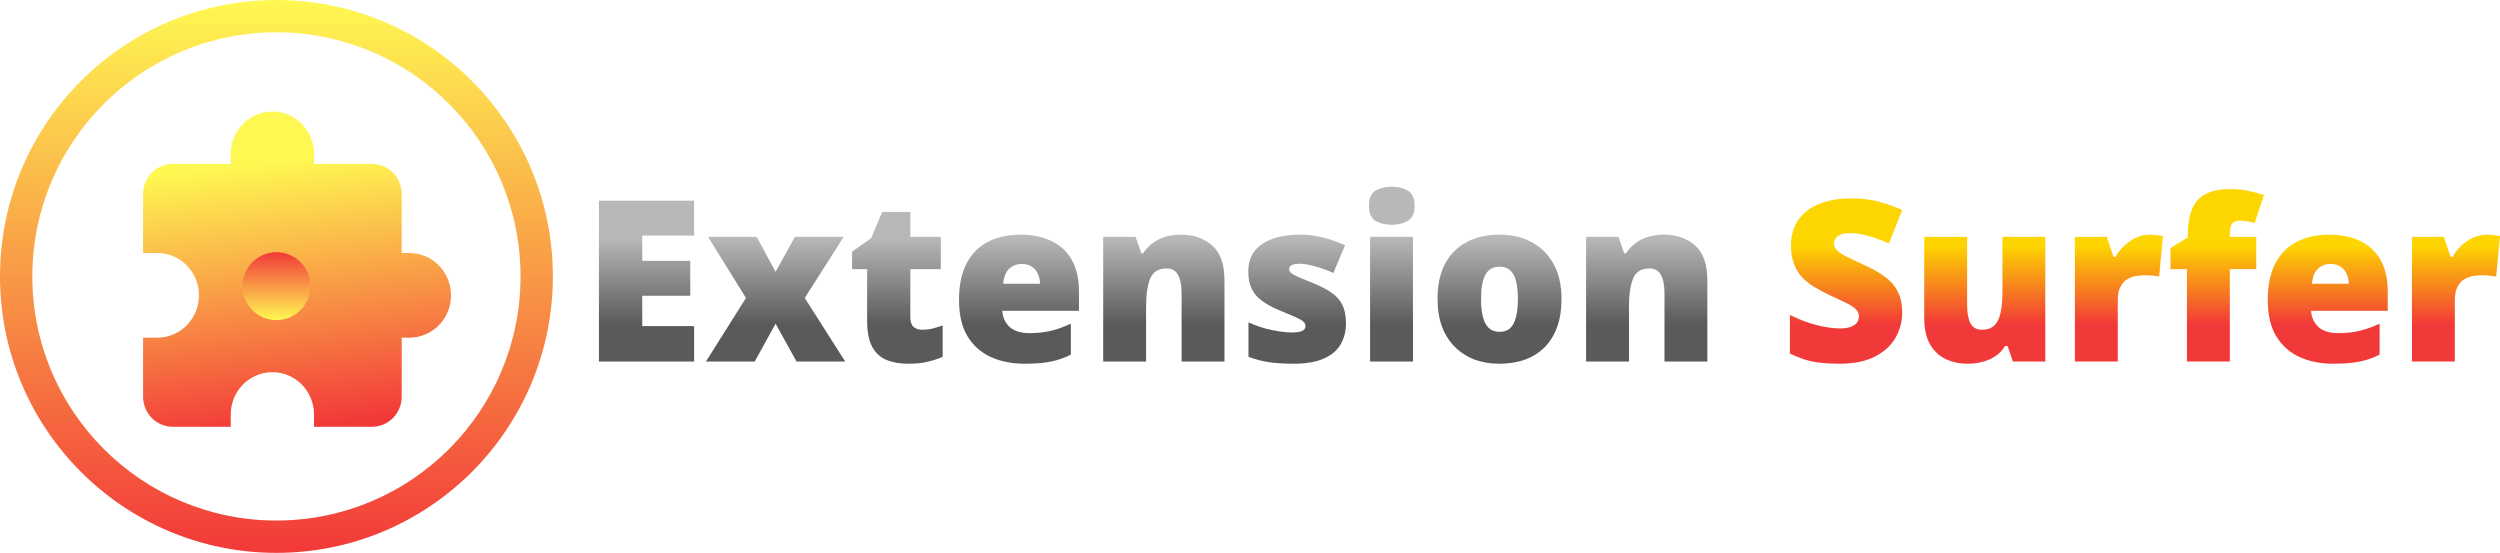 <?xml version="1.0" encoding="UTF-8"?>
<svg xmlns="http://www.w3.org/2000/svg" width="1031" height="228" viewBox="0 0 1031 228" fill="none">
  <g filter="url(#filter0_d_33_47)">
    <path d="M95.157 59.456C95.157 49.815 102.846 42 112.331 42C121.816 42 129.505 49.815 129.505 59.456V63.59H153.432C160.186 63.59 165.662 69.156 165.662 76.021V100.339H168.826C178.311 100.339 186 108.154 186 117.795C186 127.436 178.311 135.251 168.826 135.251H165.662V159.569C165.662 166.435 160.186 172 153.432 172H129.505V166.947C129.505 157.306 121.816 149.491 112.331 149.491C102.846 149.491 95.157 157.306 95.157 166.947V172H71.23C64.476 172 59 166.435 59 159.569V135.251H64.875C74.361 135.251 82.05 127.436 82.05 117.795C82.05 108.154 74.361 100.339 64.875 100.339H59V76.021C59 69.156 64.476 63.59 71.23 63.59H95.157V59.456Z" fill="url(#paint0_linear_33_47)"></path>
  </g>
  <g filter="url(#filter1_d_33_47)">
    <circle cx="114" cy="114" r="14" fill="url(#paint1_linear_33_47)"></circle>
  </g>
  <path fill-rule="evenodd" clip-rule="evenodd" d="M114 228C176.96 228 228 176.96 228 114C228 51.039 176.96 0 114 0C51.04 0 0 51.039 0 114C0 176.96 51.04 228 114 228ZM114 214.667C169.597 214.667 214.667 169.597 214.667 114C214.667 58.403 169.597 13.333 114 13.333C58.403 13.333 13.333 58.403 13.333 114C13.333 169.597 58.403 214.667 114 214.667Z" fill="url(#paint2_linear_33_47)"></path>
  <path d="M286.25 149.093H247V82.762H286.25V97.144H264.861V107.579H284.667V121.961H264.861V134.484H286.25V149.093Z" fill="url(#paint3_linear_33_47)"></path>
  <path d="M307.638 122.869L291.993 97.689H312.07L319.847 112.116L327.806 97.689H347.928L331.875 122.869L348.561 149.093H328.484L319.847 133.485L311.256 149.093H291.133L307.638 122.869Z" fill="url(#paint4_linear_33_47)"></path>
  <path d="M380.214 135.981C381.812 135.981 383.274 135.814 384.6 135.482C385.927 135.149 387.313 134.726 388.76 134.211V147.142C386.831 147.989 384.781 148.669 382.611 149.183C380.47 149.728 377.727 150 374.381 150C371.065 150 368.141 149.486 365.608 148.457C363.076 147.399 361.102 145.584 359.685 143.013C358.298 140.412 357.605 136.797 357.605 132.17V110.982H351.41V103.768L359.278 98.188L363.845 87.39H375.421V97.689H387.992V110.982H375.421V130.99C375.421 132.654 375.843 133.909 376.687 134.756C377.531 135.572 378.707 135.981 380.214 135.981Z" fill="url(#paint5_linear_33_47)"></path>
  <path d="M420.775 96.781C425.749 96.781 430.045 97.658 433.662 99.413C437.28 101.137 440.068 103.738 442.028 107.216C443.987 110.695 444.967 115.05 444.967 120.283V128.177H413.359C413.51 130.869 414.505 133.077 416.344 134.801C418.213 136.525 420.956 137.387 424.573 137.387C427.769 137.387 430.693 137.07 433.346 136.434C436.029 135.799 438.787 134.816 441.621 133.485V146.234C439.149 147.535 436.451 148.488 433.527 149.093C430.603 149.698 426.91 150 422.448 150C417.293 150 412.681 149.077 408.611 147.232C404.542 145.387 401.331 142.529 398.98 138.658C396.658 134.786 395.498 129.81 395.498 123.731C395.498 117.561 396.553 112.494 398.663 108.532C400.773 104.539 403.728 101.59 407.526 99.685C411.324 97.749 415.741 96.781 420.775 96.781ZM421.408 108.85C419.328 108.85 417.58 109.515 416.163 110.846C414.776 112.146 413.962 114.203 413.721 117.016H428.914C428.884 115.504 428.583 114.128 428.01 112.888C427.437 111.647 426.593 110.664 425.478 109.938C424.393 109.213 423.036 108.85 421.408 108.85Z" fill="url(#paint6_linear_33_47)"></path>
  <path d="M487.02 96.781C492.296 96.781 496.607 98.278 499.953 101.273C503.299 104.267 504.972 109.061 504.972 115.655V149.093H487.292V121.054C487.292 117.636 486.794 115.065 485.799 113.341C484.835 111.587 483.267 110.71 481.097 110.71C477.75 110.71 475.505 112.086 474.359 114.838C473.214 117.561 472.641 121.478 472.641 126.589V149.093H454.96V97.689H468.3L470.696 104.494H471.375C472.46 102.861 473.756 101.469 475.263 100.32C476.771 99.171 478.504 98.294 480.464 97.689C482.423 97.084 484.609 96.781 487.02 96.781Z" fill="url(#paint7_linear_33_47)"></path>
  <path d="M555.074 133.304C555.074 136.571 554.351 139.459 552.904 141.97C551.457 144.48 549.136 146.446 545.94 147.868C542.775 149.289 538.6 150 533.415 150C529.767 150 526.496 149.803 523.602 149.41C520.738 149.017 517.829 148.261 514.875 147.142V132.941C518.101 134.423 521.386 135.497 524.733 136.162C528.079 136.797 530.717 137.115 532.646 137.115C534.635 137.115 536.082 136.903 536.987 136.48C537.921 136.026 538.389 135.361 538.389 134.484C538.389 133.727 538.072 133.092 537.439 132.578C536.836 132.034 535.736 131.414 534.138 130.718C532.571 130.022 530.355 129.085 527.491 127.905C524.657 126.725 522.291 125.44 520.392 124.048C518.523 122.657 517.121 120.994 516.186 119.058C515.252 117.122 514.785 114.748 514.785 111.935C514.785 106.914 516.714 103.133 520.573 100.592C524.431 98.052 529.541 96.781 535.902 96.781C539.278 96.781 542.458 97.159 545.443 97.915C548.427 98.641 551.517 99.715 554.713 101.137L549.874 112.57C547.342 111.421 544.78 110.498 542.187 109.802C539.594 109.107 537.529 108.759 535.992 108.759C534.605 108.759 533.535 108.94 532.782 109.303C532.028 109.666 531.651 110.196 531.651 110.891C531.651 111.526 531.907 112.086 532.42 112.57C532.962 113.054 533.972 113.613 535.449 114.249C536.927 114.884 539.082 115.776 541.916 116.925C544.9 118.135 547.357 119.436 549.286 120.827C551.246 122.188 552.693 123.852 553.627 125.818C554.592 127.784 555.074 130.279 555.074 133.304Z" fill="url(#paint8_linear_33_47)"></path>
  <path d="M582.703 97.689V149.093H565.022V97.689H582.703ZM573.93 77C576.463 77 578.663 77.529 580.532 78.588C582.432 79.647 583.381 81.749 583.381 84.894C583.381 87.949 582.432 90.021 580.532 91.11C578.663 92.169 576.463 92.698 573.93 92.698C571.338 92.698 569.122 92.169 567.283 91.11C565.475 90.021 564.57 87.949 564.57 84.894C564.57 81.749 565.475 79.647 567.283 78.588C569.122 77.529 571.338 77 573.93 77Z" fill="url(#paint9_linear_33_47)"></path>
  <path d="M643.974 123.277C643.974 127.572 643.386 131.383 642.211 134.71C641.035 138.037 639.332 140.835 637.101 143.104C634.87 145.372 632.172 147.096 629.007 148.276C625.841 149.425 622.269 150 618.29 150C614.582 150 611.176 149.425 608.07 148.276C604.996 147.096 602.313 145.372 600.022 143.104C597.731 140.835 595.952 138.037 594.686 134.71C593.45 131.383 592.832 127.572 592.832 123.277C592.832 117.591 593.857 112.782 595.907 108.85C597.987 104.918 600.941 101.923 604.77 99.866C608.628 97.81 613.225 96.781 618.561 96.781C623.475 96.781 627.846 97.81 631.675 99.866C635.503 101.923 638.503 104.918 640.673 108.85C642.874 112.782 643.974 117.591 643.974 123.277ZM610.784 123.277C610.784 126.211 611.04 128.691 611.552 130.718C612.065 132.714 612.879 134.242 613.994 135.3C615.14 136.329 616.632 136.843 618.471 136.843C620.31 136.843 621.772 136.329 622.857 135.3C623.942 134.242 624.726 132.714 625.208 130.718C625.721 128.691 625.977 126.211 625.977 123.277C625.977 120.343 625.721 117.893 625.208 115.927C624.726 113.961 623.927 112.479 622.812 111.481C621.726 110.483 620.249 109.984 618.38 109.984C615.697 109.984 613.753 111.103 612.547 113.341C611.371 115.579 610.784 118.891 610.784 123.277Z" fill="url(#paint10_linear_33_47)"></path>
  <path d="M686.163 96.781C691.438 96.781 695.749 98.278 699.096 101.273C702.442 104.267 704.115 109.061 704.115 115.655V149.093H686.434V121.054C686.434 117.636 685.937 115.065 684.942 113.341C683.977 111.587 682.41 110.71 680.239 110.71C676.893 110.71 674.647 112.086 673.502 114.838C672.356 117.561 671.783 121.478 671.783 126.589V149.093H654.103V97.689H667.443L669.839 104.494H670.517C671.603 102.861 672.899 101.469 674.406 100.32C675.913 99.171 677.647 98.294 679.606 97.689C681.566 97.084 683.751 96.781 686.163 96.781Z" fill="url(#paint11_linear_33_47)"></path>
  <path d="M784.468 128.948C784.468 132.548 783.564 135.966 781.755 139.202C779.946 142.408 777.128 145.009 773.299 147.006C769.501 149.002 764.587 150 758.558 150C755.543 150 752.891 149.864 750.599 149.592C748.339 149.319 746.228 148.881 744.269 148.276C742.309 147.641 740.275 146.824 738.164 145.826V129.856C741.752 131.671 745.369 133.062 749.017 134.03C752.664 134.967 755.965 135.436 758.92 135.436C760.698 135.436 762.145 135.225 763.261 134.801C764.406 134.378 765.25 133.803 765.793 133.077C766.336 132.321 766.607 131.459 766.607 130.491C766.607 129.342 766.2 128.374 765.386 127.587C764.602 126.771 763.336 125.924 761.588 125.047C759.839 124.169 757.533 123.081 754.669 121.78C752.227 120.631 750.012 119.451 748.022 118.241C746.063 117.031 744.374 115.655 742.958 114.112C741.571 112.54 740.501 110.71 739.747 108.623C738.993 106.536 738.617 104.071 738.617 101.227C738.617 96.963 739.657 93.394 741.737 90.52C743.847 87.617 746.771 85.439 750.509 83.987C754.277 82.535 758.618 81.809 763.532 81.809C767.843 81.809 771.717 82.293 775.153 83.261C778.62 84.229 781.725 85.333 784.468 86.573L778.997 100.411C776.163 99.11 773.375 98.082 770.631 97.326C767.888 96.539 765.341 96.146 762.989 96.146C761.452 96.146 760.186 96.343 759.191 96.736C758.226 97.099 757.503 97.598 757.021 98.233C756.568 98.868 756.342 99.594 756.342 100.411C756.342 101.439 756.734 102.362 757.518 103.178C758.332 103.995 759.673 104.887 761.542 105.855C763.442 106.793 766.019 108.018 769.275 109.53C772.5 110.982 775.244 112.555 777.505 114.249C779.766 115.912 781.484 117.924 782.659 120.283C783.865 122.612 784.468 125.5 784.468 128.948Z" fill="url(#paint12_linear_33_47)"></path>
  <path d="M843.479 97.689V149.093H830.139L827.923 142.695H826.883C825.828 144.42 824.487 145.826 822.859 146.915C821.261 147.973 819.482 148.745 817.523 149.229C815.564 149.743 813.529 150 811.419 150C808.072 150 805.043 149.35 802.33 148.049C799.647 146.749 797.506 144.707 795.909 141.924C794.341 139.141 793.557 135.557 793.557 131.172V97.689H811.238V125.773C811.238 129.1 811.705 131.64 812.639 133.395C813.604 135.119 815.172 135.981 817.342 135.981C819.573 135.981 821.291 135.376 822.497 134.166C823.733 132.956 824.592 131.172 825.075 128.812C825.557 126.453 825.798 123.58 825.798 120.192V97.689H843.479Z" fill="url(#paint13_linear_33_47)"></path>
  <path d="M886.617 96.781C887.582 96.781 888.592 96.857 889.647 97.008C890.702 97.129 891.486 97.235 891.998 97.326L890.415 114.067C889.843 113.916 889.104 113.795 888.2 113.704C887.295 113.583 886.029 113.523 884.401 113.523C883.286 113.523 882.095 113.629 880.829 113.84C879.563 114.052 878.357 114.506 877.212 115.201C876.096 115.867 875.177 116.895 874.453 118.287C873.73 119.648 873.368 121.493 873.368 123.822V149.093H855.688V97.689H868.846L871.604 105.901H872.464C873.398 104.207 874.589 102.679 876.036 101.318C877.513 99.927 879.156 98.823 880.965 98.006C882.804 97.19 884.688 96.781 886.617 96.781Z" fill="url(#paint14_linear_33_47)"></path>
  <path d="M930.479 110.982H919.581V149.093H901.901V110.982H895.118V102.271L902.263 97.915V97.053C902.263 92.607 902.851 88.993 904.026 86.21C905.202 83.397 907.071 81.325 909.633 79.994C912.196 78.664 915.542 77.998 919.672 77.998C922.325 77.998 924.721 78.21 926.862 78.633C929.032 79.057 931.293 79.662 933.644 80.448L929.846 91.927C928.972 91.685 927.992 91.473 926.907 91.291C925.852 91.11 924.706 91.019 923.47 91.019C922.114 91.019 921.119 91.443 920.486 92.29C919.883 93.106 919.581 94.452 919.581 96.328V97.689H930.479V110.982Z" fill="url(#paint15_linear_33_47)"></path>
  <path d="M960.504 96.781C965.478 96.781 969.774 97.658 973.392 99.413C977.009 101.137 979.797 103.738 981.757 107.216C983.716 110.695 984.696 115.05 984.696 120.283V128.177H953.088C953.239 130.869 954.234 133.077 956.073 134.801C957.942 136.525 960.685 137.387 964.303 137.387C967.498 137.387 970.422 137.07 973.075 136.434C975.758 135.799 978.516 134.816 981.35 133.485V146.234C978.878 147.535 976.18 148.488 973.256 149.093C970.332 149.698 966.639 150 962.177 150C957.022 150 952.41 149.077 948.34 147.232C944.271 145.387 941.06 142.529 938.709 138.658C936.388 134.786 935.227 129.81 935.227 123.731C935.227 117.561 936.282 112.494 938.392 108.532C940.503 104.539 943.457 101.59 947.255 99.685C951.054 97.749 955.47 96.781 960.504 96.781ZM961.137 108.85C959.057 108.85 957.309 109.515 955.892 110.846C954.505 112.146 953.691 114.203 953.45 117.016H968.644C968.613 115.504 968.312 114.128 967.739 112.888C967.166 111.647 966.322 110.664 965.207 109.938C964.122 109.213 962.765 108.85 961.137 108.85Z" fill="url(#paint16_linear_33_47)"></path>
  <path d="M1025.62 96.781C1026.58 96.781 1027.59 96.857 1028.65 97.008C1029.7 97.129 1030.49 97.235 1031 97.326L1029.42 114.067C1028.84 113.916 1028.11 113.795 1027.2 113.704C1026.3 113.583 1025.03 113.523 1023.4 113.523C1022.29 113.523 1021.1 113.629 1019.83 113.84C1018.56 114.052 1017.36 114.506 1016.21 115.201C1015.1 115.867 1014.18 116.895 1013.46 118.287C1012.73 119.648 1012.37 121.493 1012.37 123.822V149.093H994.689V97.689H1007.85L1010.61 105.901H1011.47C1012.4 104.207 1013.59 102.679 1015.04 101.318C1016.51 99.927 1018.16 98.823 1019.97 98.006C1021.81 97.19 1023.69 96.781 1025.62 96.781Z" fill="url(#paint17_linear_33_47)"></path>
  <defs>
    <filter id="filter0_d_33_47" x="55" y="42" width="135" height="138" filterUnits="userSpaceOnUse" color-interpolation-filters="sRGB">
      <feFlood flood-opacity="0" result="BackgroundImageFix"></feFlood>
      <feColorMatrix in="SourceAlpha" type="matrix" values="0 0 0 0 0 0 0 0 0 0 0 0 0 0 0 0 0 0 127 0" result="hardAlpha"></feColorMatrix>
      <feOffset dy="4"></feOffset>
      <feGaussianBlur stdDeviation="2"></feGaussianBlur>
      <feComposite in2="hardAlpha" operator="out"></feComposite>
      <feColorMatrix type="matrix" values="0 0 0 0 0.949 0 0 0 0 0.224 0 0 0 0 0.224 0 0 0 0.25 0"></feColorMatrix>
      <feBlend mode="normal" in2="BackgroundImageFix" result="effect1_dropShadow_33_47"></feBlend>
      <feBlend mode="normal" in="SourceGraphic" in2="effect1_dropShadow_33_47" result="shape"></feBlend>
    </filter>
    <filter id="filter1_d_33_47" x="96" y="100" width="36" height="36" filterUnits="userSpaceOnUse" color-interpolation-filters="sRGB">
      <feFlood flood-opacity="0" result="BackgroundImageFix"></feFlood>
      <feColorMatrix in="SourceAlpha" type="matrix" values="0 0 0 0 0 0 0 0 0 0 0 0 0 0 0 0 0 0 127 0" result="hardAlpha"></feColorMatrix>
      <feOffset dy="4"></feOffset>
      <feGaussianBlur stdDeviation="2"></feGaussianBlur>
      <feComposite in2="hardAlpha" operator="out"></feComposite>
      <feColorMatrix type="matrix" values="0 0 0 0 1 0 0 0 0 0.973 0 0 0 0 0.322 0 0 0 0.25 0"></feColorMatrix>
      <feBlend mode="normal" in2="BackgroundImageFix" result="effect1_dropShadow_33_47"></feBlend>
      <feBlend mode="normal" in="SourceGraphic" in2="effect1_dropShadow_33_47" result="shape"></feBlend>
    </filter>
    <linearGradient id="paint0_linear_33_47" x1="111.189" y1="62.847" x2="122.87" y2="171.96" gradientUnits="userSpaceOnUse">
      <stop stop-color="#FFF852"></stop>
      <stop offset="1" stop-color="#F23939"></stop>
    </linearGradient>
    <linearGradient id="paint1_linear_33_47" x1="114" y1="100" x2="114" y2="128" gradientUnits="userSpaceOnUse">
      <stop stop-color="#F23939"></stop>
      <stop offset="1" stop-color="#FFF852"></stop>
    </linearGradient>
    <linearGradient id="paint2_linear_33_47" x1="114" y1="0" x2="114" y2="228" gradientUnits="userSpaceOnUse">
      <stop stop-color="#FFF852"></stop>
      <stop offset="1" stop-color="#F23939"></stop>
    </linearGradient>
    <linearGradient id="paint3_linear_33_47" x1="485.131" y1="97.934" x2="485.131" y2="133.897" gradientUnits="userSpaceOnUse">
      <stop stop-color="#BAB7B7"></stop>
      <stop offset="1" stop-color="#5A5A5A"></stop>
    </linearGradient>
    <linearGradient id="paint4_linear_33_47" x1="485.131" y1="97.934" x2="485.131" y2="133.897" gradientUnits="userSpaceOnUse">
      <stop stop-color="#BAB7B7"></stop>
      <stop offset="1" stop-color="#5A5A5A"></stop>
    </linearGradient>
    <linearGradient id="paint5_linear_33_47" x1="485.131" y1="97.934" x2="485.131" y2="133.897" gradientUnits="userSpaceOnUse">
      <stop stop-color="#BAB7B7"></stop>
      <stop offset="1" stop-color="#5A5A5A"></stop>
    </linearGradient>
    <linearGradient id="paint6_linear_33_47" x1="485.131" y1="97.934" x2="485.131" y2="133.897" gradientUnits="userSpaceOnUse">
      <stop stop-color="#BAB7B7"></stop>
      <stop offset="1" stop-color="#5A5A5A"></stop>
    </linearGradient>
    <linearGradient id="paint7_linear_33_47" x1="485.131" y1="97.934" x2="485.131" y2="133.897" gradientUnits="userSpaceOnUse">
      <stop stop-color="#BAB7B7"></stop>
      <stop offset="1" stop-color="#5A5A5A"></stop>
    </linearGradient>
    <linearGradient id="paint8_linear_33_47" x1="485.131" y1="97.934" x2="485.131" y2="133.897" gradientUnits="userSpaceOnUse">
      <stop stop-color="#BAB7B7"></stop>
      <stop offset="1" stop-color="#5A5A5A"></stop>
    </linearGradient>
    <linearGradient id="paint9_linear_33_47" x1="485.131" y1="97.934" x2="485.131" y2="133.897" gradientUnits="userSpaceOnUse">
      <stop stop-color="#BAB7B7"></stop>
      <stop offset="1" stop-color="#5A5A5A"></stop>
    </linearGradient>
    <linearGradient id="paint10_linear_33_47" x1="485.131" y1="97.934" x2="485.131" y2="133.897" gradientUnits="userSpaceOnUse">
      <stop stop-color="#BAB7B7"></stop>
      <stop offset="1" stop-color="#5A5A5A"></stop>
    </linearGradient>
    <linearGradient id="paint11_linear_33_47" x1="485.131" y1="97.934" x2="485.131" y2="133.897" gradientUnits="userSpaceOnUse">
      <stop stop-color="#BAB7B7"></stop>
      <stop offset="1" stop-color="#5A5A5A"></stop>
    </linearGradient>
    <linearGradient id="paint12_linear_33_47" x1="900.028" y1="101.154" x2="900.028" y2="133.897" gradientUnits="userSpaceOnUse">
      <stop stop-color="#FDD500"></stop>
      <stop offset="1" stop-color="#F23939"></stop>
    </linearGradient>
    <linearGradient id="paint13_linear_33_47" x1="900.028" y1="101.154" x2="900.028" y2="133.897" gradientUnits="userSpaceOnUse">
      <stop stop-color="#FDD500"></stop>
      <stop offset="1" stop-color="#F23939"></stop>
    </linearGradient>
    <linearGradient id="paint14_linear_33_47" x1="900.028" y1="101.154" x2="900.028" y2="133.897" gradientUnits="userSpaceOnUse">
      <stop stop-color="#FDD500"></stop>
      <stop offset="1" stop-color="#F23939"></stop>
    </linearGradient>
    <linearGradient id="paint15_linear_33_47" x1="900.028" y1="101.154" x2="900.028" y2="133.897" gradientUnits="userSpaceOnUse">
      <stop stop-color="#FDD500"></stop>
      <stop offset="1" stop-color="#F23939"></stop>
    </linearGradient>
    <linearGradient id="paint16_linear_33_47" x1="900.028" y1="101.154" x2="900.028" y2="133.897" gradientUnits="userSpaceOnUse">
      <stop stop-color="#FDD500"></stop>
      <stop offset="1" stop-color="#F23939"></stop>
    </linearGradient>
    <linearGradient id="paint17_linear_33_47" x1="900.028" y1="101.154" x2="900.028" y2="133.897" gradientUnits="userSpaceOnUse">
      <stop stop-color="#FDD500"></stop>
      <stop offset="1" stop-color="#F23939"></stop>
    </linearGradient>
  </defs>
</svg>
